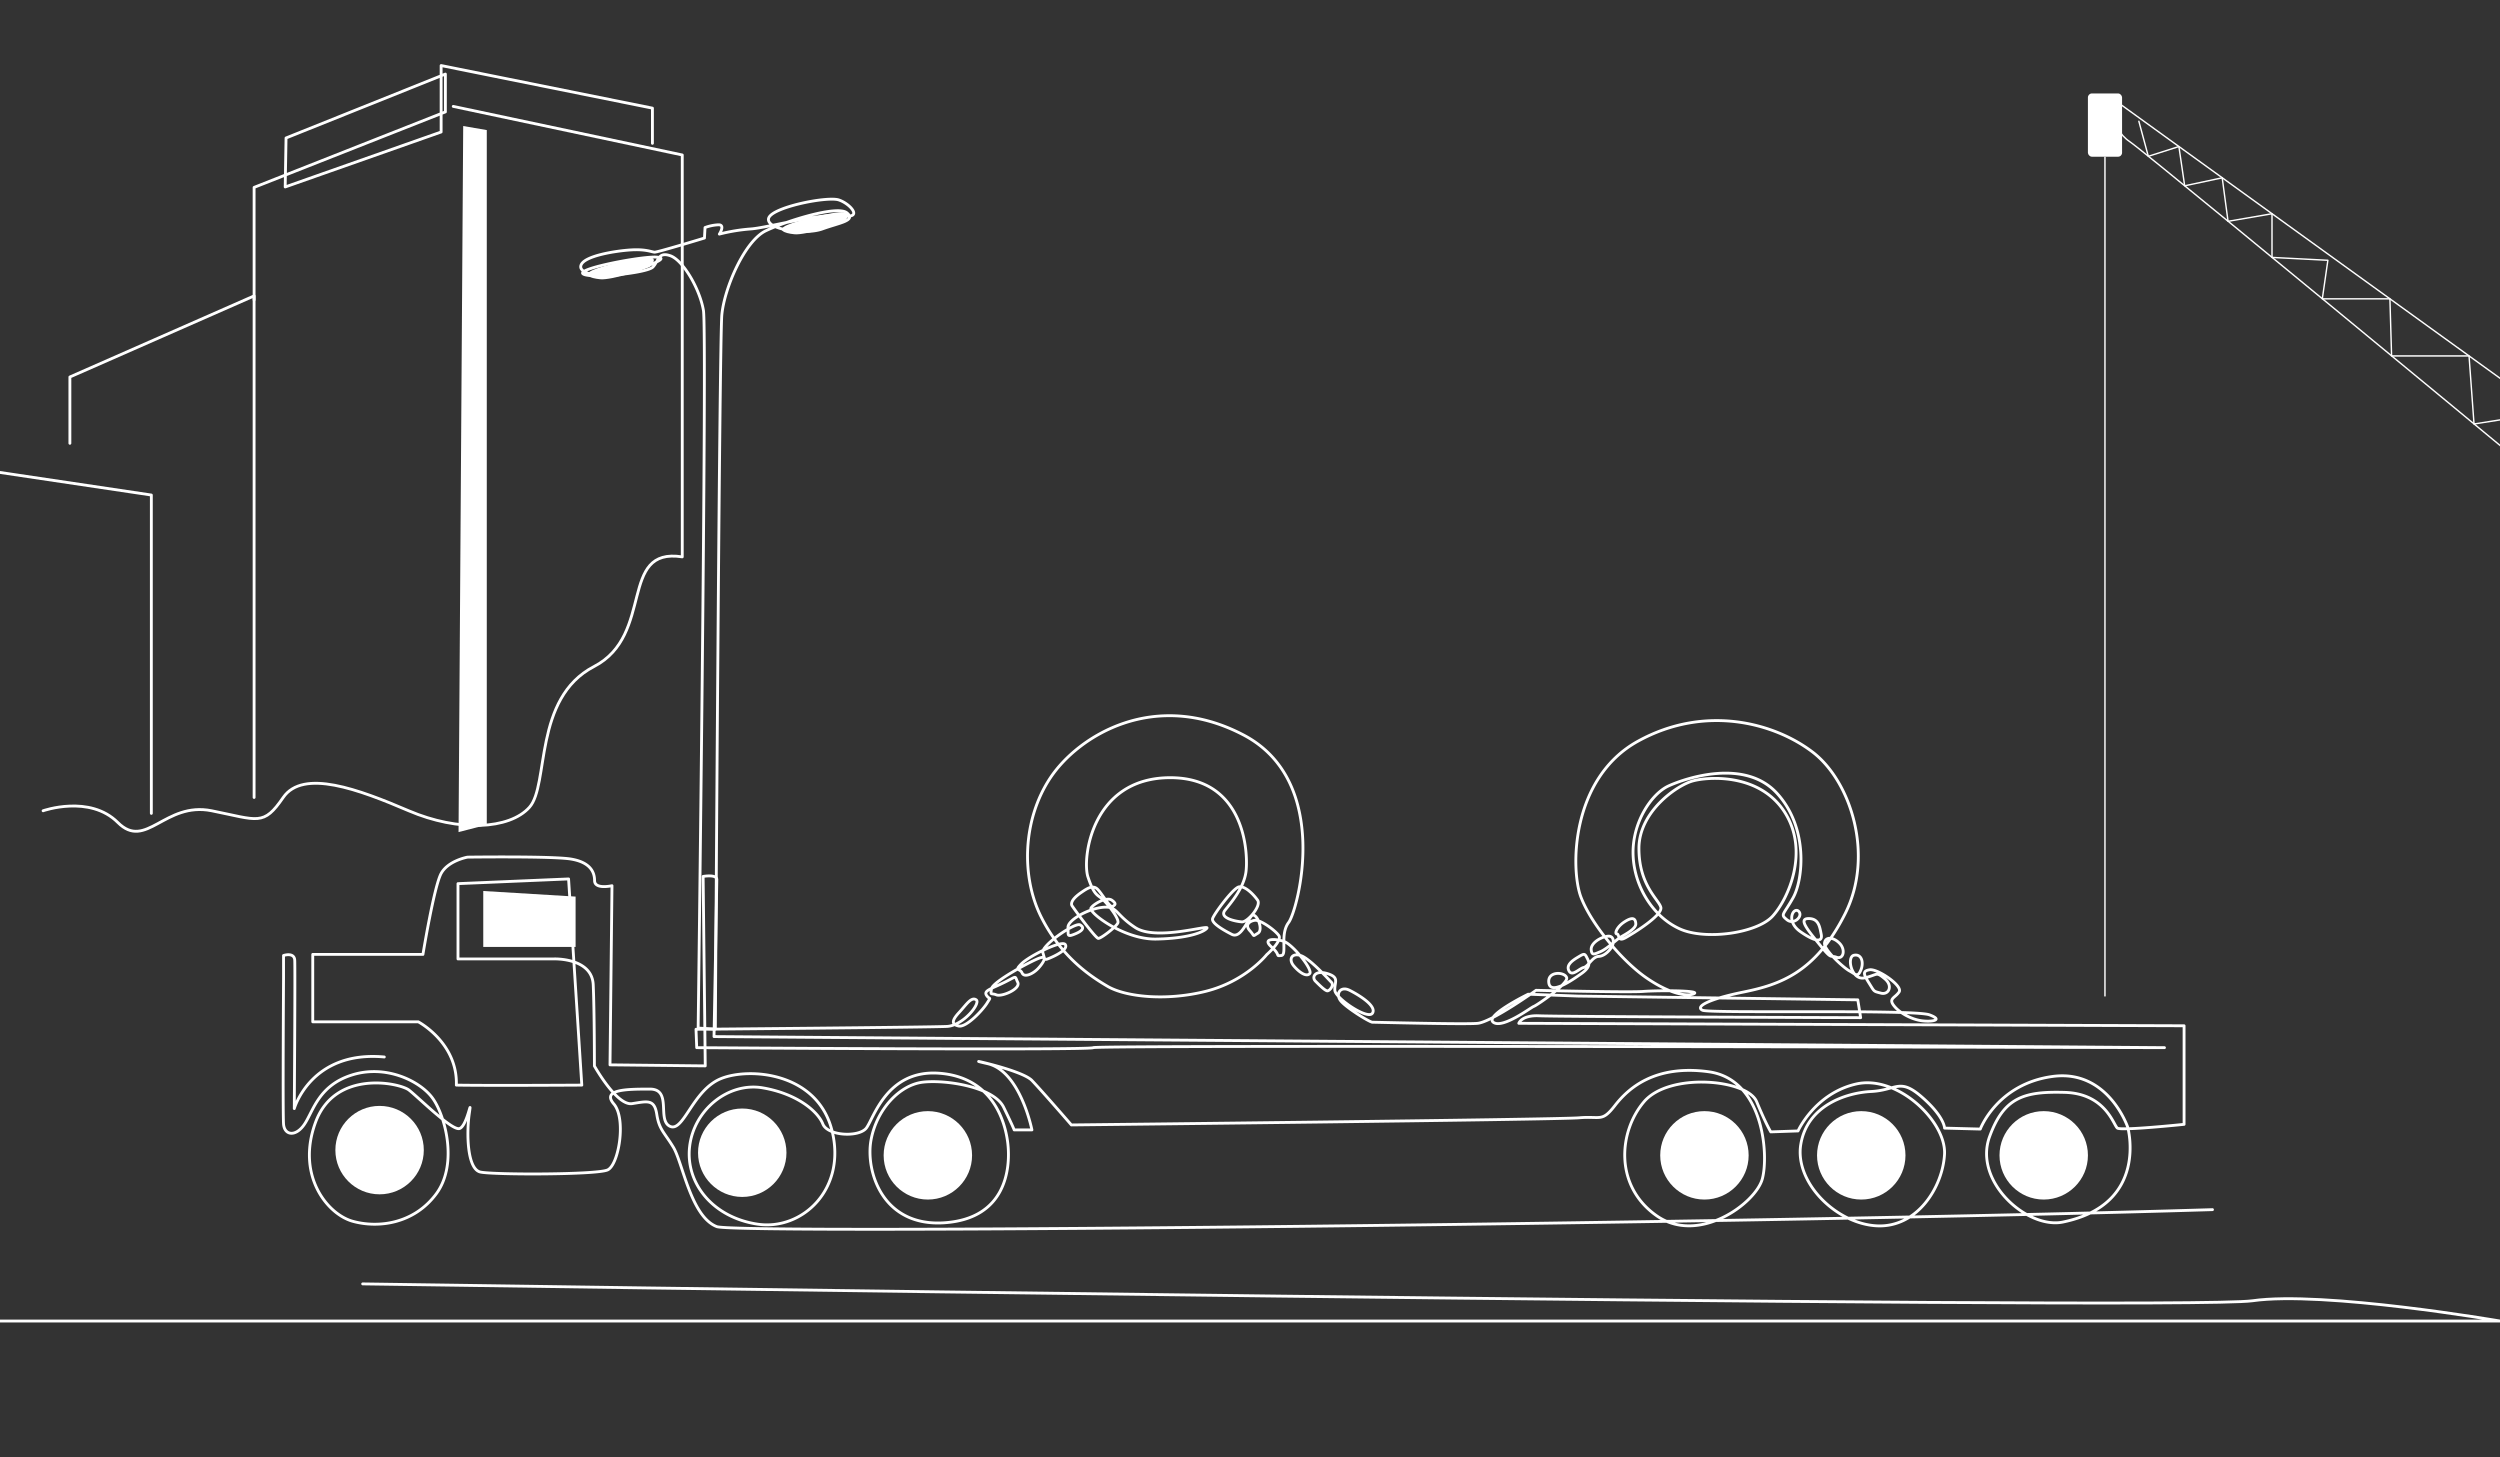 <svg xmlns="http://www.w3.org/2000/svg" viewBox="0 0 1750 1020"><rect x="0" y="0" width="1750" height="1020" fill="#333333" stroke="none"/><defs><style>.cls-1,.cls-4{fill:#fff;}.cls-2,.cls-3{fill:none;stroke-linecap:round;stroke-linejoin:round;}.cls-2,.cls-3,.cls-4{stroke:#fff;}.cls-2{stroke-width:2px;}.cls-4{stroke-miterlimit:10;}</style></defs><g id="OBJECTS"><circle class="cls-1" cx="519.57" cy="806.91" r="30.95"/><circle class="cls-1" cx="649.5" cy="808.74" r="30.95"/><circle class="cls-1" cx="265.71" cy="805.08" r="30.95"/><circle class="cls-1" cx="1430.6" cy="808.74" r="30.95"/><circle class="cls-1" cx="1193.1" cy="808.74" r="30.95"/><circle class="cls-1" cx="1302.88" cy="808.74" r="30.95"/><polygon class="cls-1" points="338.28 623.7 338.28 662.87 402.92 662.87 402.92 627.61 338.28 623.7"/><path class="cls-2" d="M1548.73,846.75c-314.54,9.61-1032.37,17.49-1047,11.88-18.12-7-23.88-44.92-30.42-55.62s-9.93-12.35-11.58-23.06-6.59-9.06-17.29-7.41-26.35-26.35-26.35-26.35,0-37.88-.83-56.82-27.17-18.12-27.17-18.12H320.59v-52.7L398,615.26l9.26,144.32s-64.83.41-87.81,0c.92-29.75-26.67-44.31-26.67-44.31H218.93V668.08h77.13s7.8-47.59,12.72-56.62S327.25,600,327.25,600s59.56-.81,72.46,1.34,16.49,8.6,16.49,15.05S428.39,620,428.39,620L427,745.4l66.67.72L492.19,613.5s9.57-1.69,9.57,2.2-1.95,109.9-1.95,109.9l1015.31,7.76s-747.88-2-749.86,0-277.56,0-277.56,0l-.5-12.86s164.14-1.4,175.65-2,23.91-16.36,20.46-18.65-6.89,3.44-11.87,8.8-5.74,8.42-.38,9.57,16.85-11.1,19.91-16.08,1.91-1.91-.38-5.36,3.44-4.59,12.63-9.18,6.89-4.6,9.19,0-11.1,10.33-14.93,8.8-4.21.77-3.45-4.21,27.18-19.14,33.31-21.44,3.44,2.68-.38,6.89-10,6.89-11.49,3.44-5.74-1.14-.38-6.5,28.33-16.85,30.62-13.4-7.27,8-11.1,9.57-3.06,1.15-4.59-3.83,22.59-21.44,26-19.52,1.92,4.21-3.83,6.51-4.21.38-4.59-4.6,13.4-13,24.12-14.16,8.44,4.62,23,14.16,52.06-2.3,50.15.38-13,7.28-35.61,7.66-47.5-18.73-45.55-21.75,11-8,14.55-5.49,2.3,3.37.53,4.43-7.27-8.87-10.47-12.06-7.09-.71-11,1.95-8,6.21-7.1,9.22c.23.76,16.68,23.24,18.63,23.24s12.41-8,13.65-10.82-7.45-13.84-11-16.85-5.71-2.68-9.92-15.32,2.34-69,56.87-69.51,55.36,55.41,53.67,66.38S862,631.54,857.52,637.16s7.87,7.88,11.81,8.16,13.78-11.25,11-15.19-9-10.4-13.21-9.28S849.64,640,848.8,643.07s7.31,7.87,13.5,11,10.68-9.56,13.78-12.94,8.71,9.56,4.5,12.09-2,2.25-5.63-1.68-.56-6.75,3.38-7.32,14.34,7,16.87,10.69-8.48,13.32-8.48,13.32-14.8,18.72-42.66,25.68-56.14,3.92-68.76-3.48c-10-5.86-24.66-15.56-37.24-33.2a116.55,116.55,0,0,1-9.33-15.54c-13.92-27.86-13.07-67.83,6.56-97.27s73.11-62.6,135.26-29.89,37.88,122.82,31.5,131.2-.8,22.75-5.19,23.15,0,0-6.79-6,2-6,8.38-4,20.76,20,18.36,22.64-7.58-1.09-11.25-5.48-1.52-9.17,4.87-7.18S930,685.61,932,687.61s-1.2,6-2.8,6-5.58-4-8.38-6.78-.4-8,8.38-5.3,4.79,6.1,5.19,11.69,23.16,21,26.34,16-9.58-12.77-16-16-10,2.39-6.39,7.18,20.36,15.16,22.35,15.16,63.46,1.6,73.43.8,41.11-23.14,41.11-23.14,64.25,1.59,75,.79,40.71-.79,35.52,1.6-18-.4-33.92-11.57-37.52-36.32-45.1-55.88-7.18-83.41,39.91-109.35,95.38-12.77,122.12,7.59,43.5,72.23,22.75,113.34-45.5,49.48-71,54.67-33.92,10.38-28.73,12.77,148.06-.79,158.83,3.2.4,5.18-6.38,4-14.57-5.34-18.52-10.42.85-5.36,3.67-9.6-15-16.37-20.6-15.52-4,3.67-.28,9.6,2.82,5.36,8.18,6.77,8.75-5.08,2.54-10.16-4.52-2.82-13.83-.56-13-14.68-7.62-15.81,7.06,5.08,4.8,10.44-3.67,2.83-7.9.57-18-14.86-17.5-19.47,5.93-4.52,10.44,0,2.83,11.57-2,9.87-3.11,2-11.57-8.46-15.43-18.51-8.19-18.63,7.91,5.65,9,11-3.38,5.92-14.39-1.7-4.8-17.77-1.41-14.39-3.39,9.88-8.18,5.93-2.64-3,4.33-15.47,11-48.82-11.46-73.23-63.77-10.46-75.72-5S1142.18,576,1143.18,599s15,43.34,32.88,51.31,53.8,3,64.76-9,25.91-45.34,8.47-72.74S1196,543.66,1185,546.65s-37.74,21.35-37.74,47.24,13.86,35.74,15.32,41.22-19.2,18.24-24.86,21.38-4-2.72-5.86-2.72-.21-5,5.45-8.59,7.54-2.31,7.75,1.47-8.59,8-11.11,9.63-9.21,8-13.61,9.85-6.08,2.93-6.49-1.26,5.44-8.38,10.89-9.43,5,4.61,3.77,6.92-5,6.91-9.43,7.12-7.33,7.07-10.47,7.75-8,6.49-10.26,2.51,1.88-7.12,6.07-9.63,4.82-2.94,6.28,0,3.7,6.1-3.53,11.27-21.79,15.15-23,6.67,11.17-7.89,12.49-3.68-21,19.45-23,20.11-21.69,15.78-28.27,11.18,24.33-19.72,24.33-19.72l34.84,1.31,195.89,2.63,2,12.49s-212.34-.66-224.83-1.31-14.46,5.25-14.46,5.25l238.62.89,227.07.84v69s-44,4.6-46.68,2.63-8.14-24.17-36.81-25-42.63,3.45-52.66,31c-11.43,31.38,26.37,64.93,51.35,59.76,60.48-12.4,45.35-66.41,45.35-66.41s-13.8-40.76-52.59-35.5-50.61,36.82-50.61,36.82l-25-.66s0-7.89-15.81-21.7-17.65-4.85-35.5-3.94-44.7,9.86-49.3,36.81,25,55.88,53.25,57.24,46-27,47.33-50-32.87-55.87-61.8-49.3-40.75,32.87-40.75,32.87l-19.07.66s-3.28-5.26-9.86-21.09-61.21-20.74-78.88,0-21,58.56,8.54,79.59,69.68-8.54,74.29-25.63.65-69.69-37.47-74.94-56.54,11.83-65.74,23.66-9.86,7.23-25,8.55-355.46,5-355.46,5-20.15-23.29-27.62-31.13-53.9-17-31-11.75,31,46.35,31,46.35H709.92s-.37-1.46-7.34-15.79-40.4-19.46-56.56-17.62-32.51,19.08-36.35,40.76,8.08,60.59,51.41,57.66,46.27-38.2,44.44-55.09-11.48-47-48.27-49.6-45.76,32.08-50.9,38.5-26.94,5.56-30.37-3-17.53-21-41.91-25.23-48.34,15.39-51.33,41.06S499,852.19,530.22,856.9s62.45-24.39,52.18-65.45S524.23,747,504.55,755.09s-26.09,37.64-35.5,33.36,1.71-26.09-14.11-26.09-34.09.11-25.25,10.43,3.44,42.75-4.42,46.19-79.59,3.44-88.93,1.47-9.83-27-7.86-40.78S327,788.51,321.6,790s-29-22.11-35.38-27-51.59-14.74-65.34,22.61,8.35,64.36,26,69.28,42.74,2,58.47-19.17,6-56.24-3.21-67.89-32.51-22.7-55.82-15.34-27,25.15-33.12,34.35-14.11,8-14.72,0,0-102.43,0-102.43V668.85s7.46-2.53,7.83,3.26S206,776,206,776s11.59-40.82,63-36.11"/><path class="cls-3" d="M1939.67,401.67l-21.84-15.76-3.54-2.56-434-313.23s-4.61,18.84,10.48,29,422.5,347.72,422.5,347.72"/><polyline class="cls-3" points="1905.7 440.63 1904.73 376.45 1840.27 390 1847.96 335.49 1783.45 339.47 1783.45 288.65 1731.81 296.79 1728.33 249.15 1674.11 249.15 1672.94 209.18 1625.62 209.18 1629.51 182.2 1590.4 180.19 1590.4 149.61 1559.63 154.92 1555.55 124.46 1529.27 130.07 1525.23 102.58 1503.81 109.41 1497.2 84.89"/><rect class="cls-1" x="1461.55" y="65.41" width="23.91" height="44.29" rx="2.79" transform="translate(2947 175.11) rotate(180)"/><line class="cls-4" x1="1473.47" y1="109.7" x2="1473.47" y2="697.51"/><path class="cls-2" d="M-45.58,603.66c0-8.21,4.44-41.45,37.52-37.14v-237l114,17V569.37"/><polyline class="cls-2" points="48.92 310.31 48.92 263.88 177.87 207.14 177.87 558.23"/><path class="cls-2" d="M177.87,209.9V131.17l133.9-52.83V51.85L200.23,96.58l-.59,34.29L308.79,92.4V45.88L456.7,75.7v24.63"/><path class="cls-2" d="M30.16,567.54s32.62-11.49,52.32,8.21,32.84-14.78,65.68-8.21,36.14,10.94,50.09-9.31,52.93-5.62,87.83,9.31,70.53,13.19,84.52-2.43,2.5-76.32,45.19-98.52,16.85-83.75,61.79-76.78V108.48l-160.3-34"/><polygon class="cls-1" points="320.98 582.47 324.24 88.21 340.75 91.05 340.75 577.36 320.98 582.47"/><path class="cls-2" d="M500.75,720.37s2.81-481.23,4.53-499.94,16-51.86,30.87-58.92,50.07-18,56.69-12.52-5.22,6.92-17.21,11.27-39.44.53-37.63-7.32,41-15.63,49.11-13,17.29,13.28,3.2,11-53,8.5-64.83,9.33a127.39,127.39,0,0,0-21.93,3.6s4.48-6.8-.82-6.5a31.29,31.29,0,0,0-9.21,1.91l-.4,7.35s-32.86,10-34.91,9.89-6-2.2-16.36-1.59-33.7,4.13-35.26,11.1,20.36,8.91,32.93,4.74,30.51-10.16,20-10.79-55.65,8-51.45,11.67,44.94-.4,49-4.74,3.53-10.86,12.18-7.88,20.49,22.74,23.16,38.27-3.71,502.35-3.71,502.35Z"/><path class="cls-1" d="M591.28,155c-1.14,1.32-27.19,9.74-35.07,9s-12.69-3.24-5.12-6.54,28.24-7.91,34-8.65S597.2,148.15,591.28,155Z"/><path class="cls-1" d="M455.31,186.5c-1.14,1.33-27.19,9.75-35.07,9s-12.69-3.25-5.12-6.55,28.24-7.9,34-8.64S461.23,179.64,455.31,186.5Z"/><path class="cls-2" d="M0,924.72H1750s-123.68-21.27-173.29-14.18S253.87,898.73,253.87,898.73"/></g></svg>